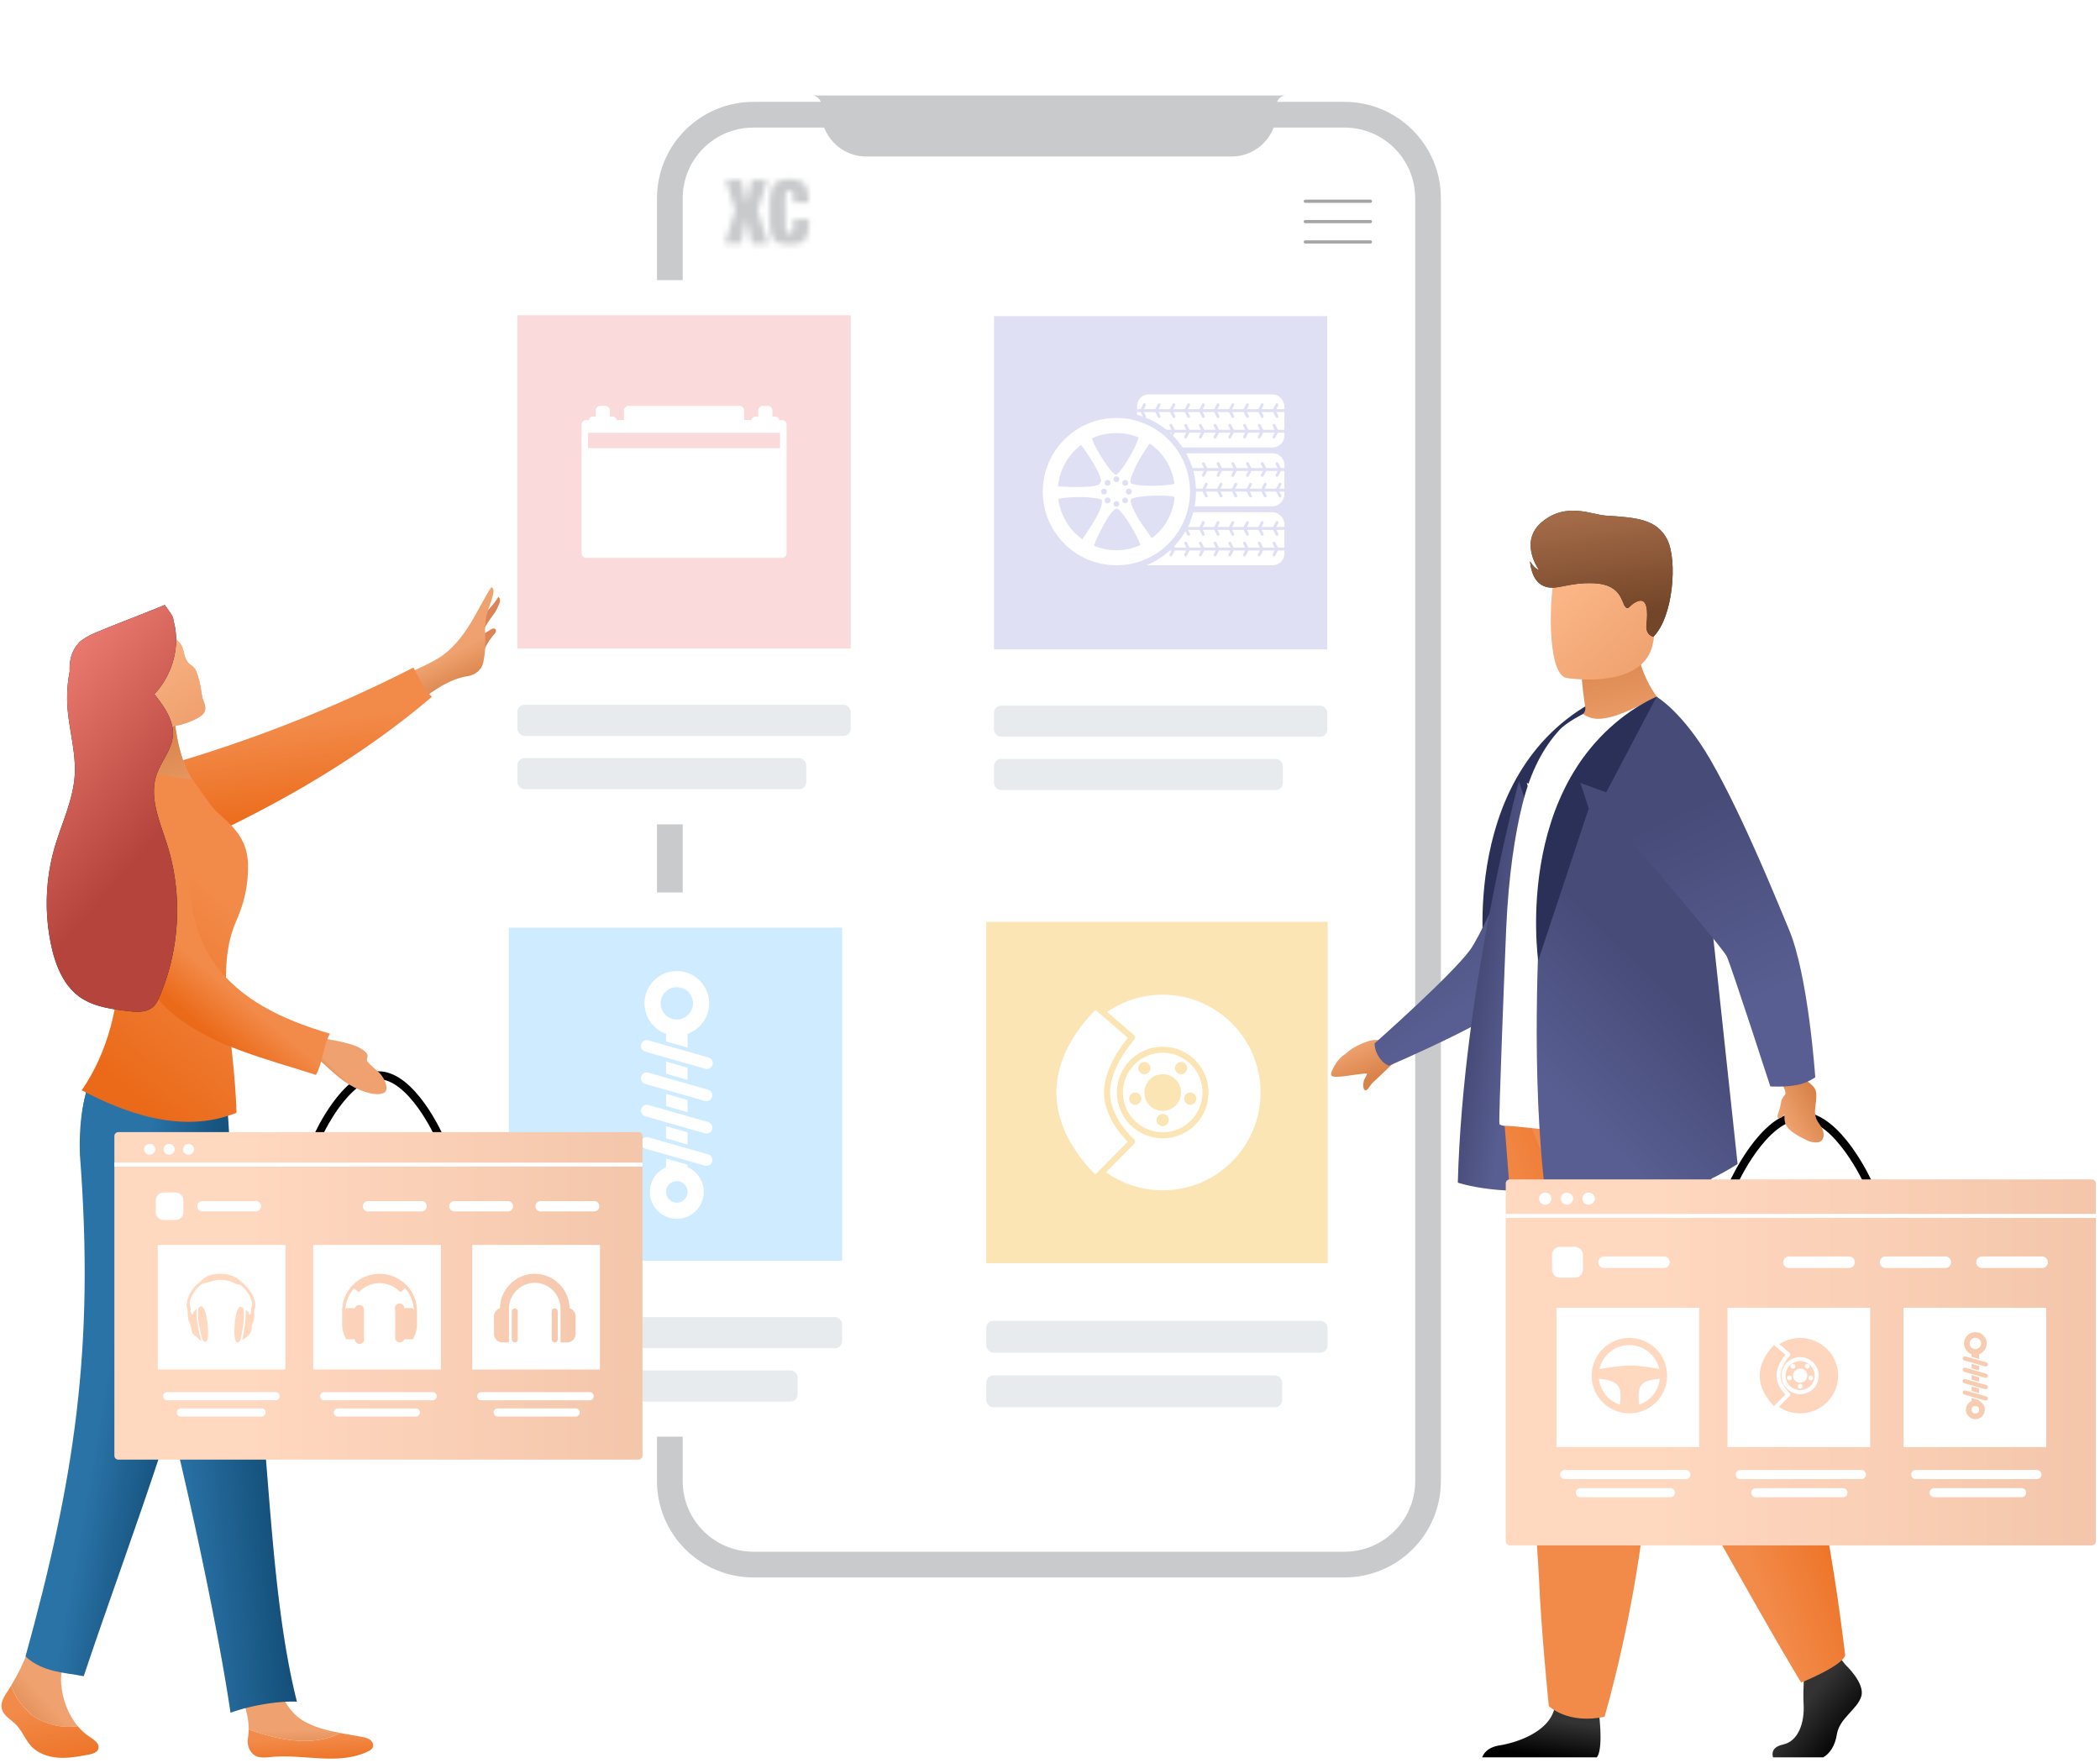 <svg width="374" height="314" viewBox="0 0 374 314" fill="none" xmlns="http://www.w3.org/2000/svg"><g opacity=".7"><g opacity=".5"><g filter="url(#a)"><path fill-rule="evenodd" clip-rule="evenodd" d="M121.585 29.588c0-6.952 5.636-12.588 12.588-12.588H239.45c6.952 0 12.588 5.636 12.588 12.588V258.07c0 6.952-5.636 12.588-12.588 12.588H134.173c-6.952 0-12.588-5.636-12.588-12.588V29.588z" fill="#fff"/><path d="M134.173 14.711c-8.216 0-14.877 6.66-14.877 14.877V258.07c0 8.216 6.661 14.876 14.877 14.876H239.45c8.216 0 14.877-6.66 14.877-14.876V29.588c0-8.216-6.661-14.877-14.877-14.877H134.173z" stroke="#64676D" stroke-width="4.577"/></g><mask id="b" style="mask-type:alpha" maskUnits="userSpaceOnUse" x="129" y="31" width="16" height="13"><path d="M140.597 31.948c.647 0 1.264.103 1.85.307.587.204 1.003.654 1.25 1.349.092.276.164.658.216 1.148.051.49.092.932.123 1.33h-2.712c0-.184-.004-.375-.01-.573a19.524 19.524 0 0 1-.009-.59c-.021-.662-.257-.993-.709-.993-.462 0-.699.331-.709.993a51.35 51.35 0 0 0-.023 2.69c.015.898.023 1.79.023 2.676 0 .275.026.555.077.84.051.286.262.428.632.428.36 0 .567-.142.624-.428a4.36 4.36 0 0 0 .085-.84v-1.24h2.75v.52c0 .388-.036.854-.108 1.4-.072.545-.18.97-.324 1.277-.278.581-.71.939-1.296 1.071a7.835 7.835 0 0 1-1.729.199 7.795 7.795 0 0 1-1.736-.199c-.581-.133-1.01-.49-1.288-1.07-.155-.307-.275-.748-.363-1.324a11.612 11.612 0 0 1-.131-1.736v-2.661c0-.55.038-1.091.116-1.621.077-.53.177-.964.3-1.3.247-.694.661-1.142 1.242-1.346a5.573 5.573 0 0 1 1.859-.307z" fill="#181818"/><path d="M132.964 36.207h-.03l-.892-4.113h-2.782l1.676 5.367-1.829 5.902h2.858l.938-4.419h.031l.968 4.42h2.859l-1.829-5.888 1.69-5.382h-2.782l-.876 4.113z" fill="#E78A2F"/></mask><g mask="url(#b)"><path fill="#64676D" d="M125.623 29.482h22.205v16.69h-22.205z"/></g><circle cx="178.84" cy="109.043" r="1.449" fill="#fff"/><circle cx="186.087" cy="109.042" r="1.449" fill="#fff"/><circle cx="193.334" cy="109.042" r="1.449" fill="#fff"/><path d="M232.471 35.843h11.596m-11.597 3.623h11.596M232.47 43.09h11.596" stroke="#000" stroke-width=".572" stroke-linecap="round" stroke-linejoin="round"/><path fill-rule="evenodd" clip-rule="evenodd" d="M143.327 17h86.969-1.225c-.948 0-1.716.769-1.716 1.717v1.144a8.01 8.01 0 0 1-8.01 8.01h-65.067a8.01 8.01 0 0 1-8.01-8.01v-1.144c0-.948-.768-1.717-1.716-1.717h-1.225z" fill="#64676D"/></g></g><g filter="url(#c)"><rect x="169.232" y="157.778" width="73.626" height="99.29" rx="6.842" fill="#fff"/><path fill-rule="evenodd" clip-rule="evenodd" d="M175.646 164.193h60.797v60.797h-60.797v-60.797z" fill="#FBE5B4"/><circle cx="207.073" cy="194.591" r="17.422" fill="#fff"/><path fill-rule="evenodd" clip-rule="evenodd" d="M195.095 179.165l6.533 5.626s-4.47 4.9-4.47 9.8 4.47 8.743 4.47 8.743l-6.533 6.595s-7.501-6.451-7.501-15.338 7.501-15.426 7.501-15.426z" fill="#fff" stroke="#FBE5B4" stroke-width="1.077" stroke-linecap="round" stroke-linejoin="round"/><circle cx="207.073" cy="194.591" r="7.622" stroke="#FBE5B4" stroke-width="1.077"/><circle cx="203.806" cy="190.235" r="1.089" fill="#FBE5B4"/><circle cx="210.339" cy="190.235" r="1.089" fill="#FBE5B4"/><circle cx="211.973" cy="195.68" r="1.089" fill="#FBE5B4"/><circle cx="202.173" cy="195.68" r="1.089" fill="#FBE5B4"/><circle cx="207.073" cy="199.491" r="1.089" fill="#FBE5B4"/><circle cx="207.073" cy="194.591" r="3.267" fill="#FBE5B4"/><rect x="175.646" y="235.252" width="60.797" height="5.674" rx="1.28" fill="#E7EBED"/><rect x="175.646" y="244.98" width="52.691" height="5.674" rx="1.28" fill="#E7EBED"/></g><g filter="url(#d)"><path fill="#E0E0F5" d="M98.685 180.367h31.238v2.499H98.685z"/><rect x="84.357" y="158.958" width="71.877" height="96.932" rx="6.679" fill="#fff"/><path fill-rule="evenodd" clip-rule="evenodd" d="M90.618 165.22h59.354v59.353H90.618V165.22z" fill="#CEEBFF"/><path fill="#fff" d="M118.617 179.667h3.838v34.544h-3.838z"/><path fill-rule="evenodd" clip-rule="evenodd" d="M113.819 186.3c0-.919.88-1.583 1.764-1.331l10.666 3.048a1.384 1.384 0 1 1-.76 2.661l-10.666-3.047a1.385 1.385 0 0 1-1.004-1.331zm0 5.757c0-.919.88-1.583 1.764-1.33l10.666 3.047a1.385 1.385 0 0 1-.76 2.661l-10.666-3.047a1.385 1.385 0 0 1-1.004-1.331zm0 5.758c0-.92.88-1.584 1.764-1.331l10.666 3.047a1.385 1.385 0 0 1-.76 2.662l-10.666-3.048a1.383 1.383 0 0 1-1.004-1.33zm0 5.757c0-.92.88-1.584 1.764-1.331l10.666 3.047a1.385 1.385 0 0 1-.76 2.662l-10.666-3.048a1.383 1.383 0 0 1-1.004-1.33z" fill="#fff" stroke="#CEEBFF" stroke-width=".678"/><circle cx="120.536" cy="178.708" r="5.757" fill="#fff"/><circle cx="120.536" cy="178.708" r="2.879" fill="#CEEBFF"/><circle cx="120.536" cy="212.292" r="4.798" fill="#fff"/><circle cx="120.536" cy="212.292" r="1.919" fill="#CEEBFF"/><rect x="90.618" y="234.592" width="59.353" height="5.54" rx="1.25" fill="#E7EBED"/><rect x="90.618" y="244.088" width="51.439" height="5.54" rx="1.25" fill="#E7EBED"/></g><g filter="url(#e)"><path fill="#E0E0F5" d="M100.219 71.304h31.238v2.499h-31.238z"/><rect x="85.891" y="49.896" width="71.877" height="96.932" rx="6.679" fill="#fff"/><path fill-rule="evenodd" clip-rule="evenodd" d="M92.153 56.158h59.353v59.353H92.153V56.158z" fill="#FADADA"/><path fill-rule="evenodd" clip-rule="evenodd" d="M106.922 72.301a.829.829 0 0 0-.829.828v1.06h-.43a.83.83 0 0 0-.805.63h-.455a.828.828 0 0 0-.828.828V98.54c0 .457.371.828.828.828h34.853c.457 0 .828-.37.828-.828V75.647a.828.828 0 0 0-.828-.828h-.455a.83.83 0 0 0-.805-.63h-.43v-1.06a.829.829 0 0 0-.829-.828h-.861a.828.828 0 0 0-.828.828v1.06h-.431a.83.83 0 0 0-.804.63h-1.283v-1.69a.828.828 0 0 0-.828-.828h-19.745a.828.828 0 0 0-.828.828v1.69h-1.283a.828.828 0 0 0-.804-.63h-.431v-1.06a.828.828 0 0 0-.828-.828h-.861z" fill="#fff"/><path fill="#FADADA" d="M104.736 77.087h34.187v2.735h-34.187z"/><rect x="92.153" y="125.53" width="59.353" height="5.54" rx="1.25" fill="#E7EBED"/><rect x="92.153" y="135.027" width="51.439" height="5.54" rx="1.25" fill="#E7EBED"/></g><g filter="url(#f)"><path fill="#E0E0F5" d="M185.094 71.457h31.238v2.499h-31.238z"/><rect x="170.766" y="50.049" width="71.877" height="96.932" rx="6.679" fill="#fff"/><path fill-rule="evenodd" clip-rule="evenodd" d="M177.028 56.31h59.353v59.354h-59.353V56.311z" fill="#E0E0F5"/><rect x="202.507" y="91.233" width="26.231" height="9.443" rx="2.071" fill="#fff"/><path d="M202.769 94.119h25.707" stroke="#E0E0F5" stroke-width=".518" stroke-linecap="square"/><path d="M203.294 94.12l.525-1.05m-.525 1.048l.525 1.05m2.098-1.05l.525 1.05m2.098-1.05l.525 1.05m2.098-1.05l.525 1.05m2.098-1.05l.526 1.05m2.097-1.05l.526 1.05m2.097-1.05l.525 1.05m2.099-1.05l.525 1.05m2.098-1.05l.525 1.05m2.098-1.05l.525 1.05m-24.133 1.574l.525 1.05m2.098-1.05l.525 1.05m2.098-1.05l.525 1.05m2.098-1.05l.525 1.05m2.098-1.05l.526 1.05m2.097-1.05l.526 1.05m2.097-1.05l.525 1.05m2.099-1.05l.525 1.05m2.098-1.05l.525 1.05m2.098-1.05l.525 1.05m-21.51-3.672l.525-1.05m2.098 1.05l.525-1.05m2.098 1.05l.525-1.05m2.098 1.05l.526-1.05m2.097 1.05l.526-1.05m2.097 1.05l.525-1.05m2.099 1.05l.525-1.05m2.098 1.05l.525-1.05m2.098 1.05l.525-1.05m-24.133 5.771l.525-1.05m2.098 1.05l.525-1.05m2.098 1.05l.525-1.05m2.098 1.05l.525-1.05m2.098 1.05l.526-1.05m2.097 1.05l.526-1.05m2.097 1.05l.525-1.05m2.099 1.05l.525-1.05m2.098 1.05l.525-1.05m2.098 1.05l.525-1.05" stroke="#E0E0F5" stroke-width=".518" stroke-linecap="round" stroke-linejoin="round"/><path d="M202.769 97.791h25.707" stroke="#E0E0F5" stroke-width=".518" stroke-linecap="square"/><rect width="26.231" height="9.443" rx="2.071" transform="matrix(-1 0 0 1 228.738 80.74)" fill="#fff"/><path d="M228.475 83.626h-25.706" stroke="#E0E0F5" stroke-width=".518" stroke-linecap="square"/><path d="M227.951 83.627l-.525-1.05m.525 1.049l-.525 1.05m-2.098-1.05l-.525 1.05m-2.098-1.05l-.525 1.05m-2.098-1.05l-.525 1.05m-2.099-1.05l-.525 1.05m-2.097-1.05l-.526 1.05m-2.098-1.05l-.525 1.05m-2.098-1.05l-.525 1.05m-2.098-1.05l-.525 1.05m-2.098-1.05l-.525 1.05m24.133 1.573l-.525 1.05m-2.098-1.05l-.525 1.05m-2.098-1.05l-.525 1.05m-2.098-1.05l-.525 1.05m-2.099-1.05l-.525 1.05m-2.097-1.05l-.526 1.05m-2.098-1.05l-.525 1.05m-2.098-1.05l-.525 1.05m-2.098-1.05l-.525 1.05m-2.098-1.05l-.525 1.05m21.51-3.672l-.525-1.05m-2.098 1.05l-.525-1.05m-2.098 1.05l-.525-1.05m-2.099 1.05l-.525-1.05m-2.097 1.05l-.526-1.05m-2.098 1.05l-.525-1.05m-2.098 1.05l-.525-1.05m-2.098 1.05l-.525-1.05m-2.098 1.05l-.525-1.05m24.133 5.772l-.525-1.05m-2.098 1.05l-.525-1.05m-2.098 1.05l-.525-1.05m-2.098 1.05l-.525-1.05m-2.099 1.05l-.525-1.05m-2.097 1.05l-.526-1.05m-2.098 1.05l-.525-1.05m-2.098 1.05l-.525-1.05m-2.098 1.05l-.525-1.05m-2.098 1.05l-.525-1.05" stroke="#E0E0F5" stroke-width=".518" stroke-linecap="round" stroke-linejoin="round"/><path d="M228.475 87.299h-25.706" stroke="#E0E0F5" stroke-width=".518" stroke-linecap="square"/><rect x="202.507" y="70.248" width="26.231" height="9.443" rx="2.071" fill="#fff"/><path d="M202.77 73.133h25.706" stroke="#E0E0F5" stroke-width=".518" stroke-linecap="square"/><path d="M203.294 73.135l.525-1.05m-.525 1.048l.525 1.05m2.098-1.05l.525 1.05m2.098-1.05l.525 1.05m2.099-1.05l.525 1.05m2.098-1.05l.525 1.05m2.098-1.05l.525 1.05m2.097-1.05l.525 1.05m2.099-1.05l.525 1.05m2.098-1.05l.525 1.05m2.098-1.05l.525 1.05m-24.133 1.573l.525 1.05m2.098-1.05l.525 1.05m2.098-1.05l.525 1.05m2.099-1.05l.525 1.05m2.098-1.05l.525 1.05m2.098-1.05l.525 1.05m2.097-1.05l.525 1.05m2.099-1.05l.525 1.05m2.098-1.05l.525 1.05m2.098-1.05l.525 1.05m-21.51-3.671l.525-1.05m2.098 1.05l.525-1.05m2.099 1.05l.525-1.05m2.098 1.05l.525-1.05m2.098 1.05l.525-1.05m2.097 1.05l.525-1.05m2.099 1.05l.525-1.05m2.098 1.05l.525-1.05m2.098 1.05l.525-1.05m-24.133 5.771l.525-1.05m2.098 1.05l.525-1.05m2.098 1.05l.525-1.05m2.099 1.05l.525-1.05m2.098 1.05l.525-1.05m2.098 1.05l.525-1.05m2.097 1.05l.525-1.05m2.099 1.05l.525-1.05m2.098 1.05l.525-1.05m2.098 1.05l.525-1.05" stroke="#E0E0F5" stroke-width=".518" stroke-linecap="round" stroke-linejoin="round"/><path d="M202.77 76.806h25.706" stroke="#E0E0F5" stroke-width=".518" stroke-linecap="square"/><circle cx="198.834" cy="87.561" r="14.165" fill="#E0E0F5"/><path fill-rule="evenodd" clip-rule="evenodd" d="M206.155 94.99c-.211.2-.42.398-.64.576a1.678 1.678 0 0 1-.462.248c-.316-.552-.73-1.13-1.151-1.716-.422-.59-.851-1.188-1.196-1.781-.337-.587-1.555-2.775-1.296-3.34.508-.744 6.833-.913 7.734-.44.011.113.022.237.022.35a10.368 10.368 0 0 1-2.964 6.059l-.047.044zm-7.326 3.013a10.39 10.39 0 0 1-3.99-.79c.191-.88 2.986-6.825 4.103-6.611.868.17 3.923 5.246 4.137 6.488a10.303 10.303 0 0 1-4.25.913zm-7.372-3.058a10.436 10.436 0 0 1-2.978-6.025c.734-.35 2.911-.37 3.932-.38l.252-.003c.89 0 2.998.158 3.584.497.164 1.531-1.531 4.071-2.58 5.644l-.305.46-.12.19c-.147.232-.283.448-.399.644v.011h-.012l-.007.016a.21.21 0 0 1-.037.063c-.012-.01-.023-.01-.034-.01a10.2 10.2 0 0 1-1.296-1.107zm0-14.757a9.476 9.476 0 0 1 1.071-.948c.608.757 3.99 5.597 3.505 6.646a.975.975 0 0 0-.065.103c-.045.074-.099.164-.126.19-.766.801-5.885.553-7.407.451a10.372 10.372 0 0 1 3.022-6.442zm7.372-3.057c1.387 0 2.729.27 3.935.767-.35 1.659-3.089 6.34-4.024 6.668-.678.022-3.856-4.806-4.263-6.487a10.35 10.35 0 0 1 4.352-.948zm5.953 1.861c.508.361.981.756 1.42 1.196a10.418 10.418 0 0 1 2.965 5.991c-1.319.294-2.751.339-4.227.35-.745 0-2.819-.124-3.382-.373-.524-.219-.113-1.181.265-2.067.069-.162.136-.32.197-.471.609-1.478 1.973-3.565 2.762-4.626zm3.315-.699c-2.379-2.369-5.648-3.847-9.267-3.847a13.08 13.08 0 0 0-9.268 3.847 13.046 13.046 0 0 0-3.844 9.274c0 3.621 1.465 6.894 3.844 9.274a13.063 13.063 0 0 0 9.268 3.836 13.08 13.08 0 0 0 9.267-3.837 13.104 13.104 0 0 0 3.832-9.273c0-3.621-1.465-6.905-3.832-9.274zm-11.477 8.754a.512.512 0 0 0-.52.52.519.519 0 1 0 .52-.52zm1.015-1.41a.531.531 0 0 0-.745 0 .518.518 0 0 0 0 .734.531.531 0 0 0 .745 0 .518.518 0 0 0 0-.734zm1.713-.281a.517.517 0 0 0-.518-.52.52.52 0 0 0-.53.52c0 .282.236.52.53.52a.525.525 0 0 0 .518-.52zm1.409 1.015a.517.517 0 0 0 0-.734.517.517 0 0 0-.733 0 .498.498 0 0 0 0 .734.517.517 0 0 0 .733 0zm.282 1.715c.283 0 .52-.237.52-.52a.518.518 0 0 0-.52-.519.52.52 0 0 0-.53.52c0 .282.237.519.53.519zm-1.015 1.41a.517.517 0 0 0 .733 0 .518.518 0 1 0-.733-.734.499.499 0 0 0 0 .735zm-1.724.283a.525.525 0 0 0 1.048 0 .518.518 0 0 0-.518-.52.52.52 0 0 0-.53.52zm-1.41-1.016a.519.519 0 0 0 0 .734.532.532 0 0 0 .745 0 .519.519 0 0 0 0-.734.533.533 0 0 0-.745 0z" fill="#fff"/><rect x="177.029" y="125.683" width="59.353" height="5.54" rx="1.25" fill="#E7EBED"/><rect x="177.028" y="135.179" width="51.439" height="5.54" rx="1.25" fill="#E7EBED"/></g><path d="M85.78 113.121l1.609-.979c.245-.145.572-.299.8-.117.145.117.172.353.109.534-.064.182-.2.327-.328.472a10.313 10.313 0 0 0-2.3 4.55c-.417-1.26-.054-3.136.11-4.46z" fill="#DC8456"/><path d="M84.11 116.135a.585.585 0 0 1-.163-.254c-.491-1.151-.31-2.502.227-3.635.527-1.134 1.373-2.095 2.227-3.01.845-.925 1.727-1.841 2.345-2.929.627.463.118 1.369-.163 1.986-.282.625-.7 1.169-1.1 1.722-1.146 1.596-2.127 3.355-2.482 5.286-.045.245-.082.498-.236.698-.155.199-.455.29-.654.136z" fill="#DC8456"/><path d="M87.497 104.583c1.19.436-.673 3.554-.964 5.649-.428 3.028.263 4.089-.446 7.697-.273 1.36-1.446 2.303-2.819 2.511-3.11.472-5.974 2.439-8.492 4.434-3.1 2.466-6.32 5.204-10.257 5.684.173-3.255.837-6.582 3.61-8.314 2.773-1.731 6.901-3.218 9.72-4.877 5.101-3.001 7.265-9.23 9.648-12.784z" fill="url(#g)"/><path d="M73.64 118.894c.782 1.469 2.028 4.117 3.292 5.204-14.149 12.049-30.652 21.088-47.737 28.441-1.519.653-3.137 1.306-4.774 1.052-1.928-.299-3.483-1.886-4.146-3.708-.673-1.823-.573-3.844-.164-5.748.354-1.641.964-3.282 2.11-4.506 1.581-1.696 3.946-2.376 6.182-3.001a247.89 247.89 0 0 0 45.237-17.734z" fill="url(#h)"/><path d="M35.581 140.7c-2.873-3.136-4.037-8.214-4.492-12.438l-7.183-.789c.818 5.92.936 11.931.345 17.878 3.992-1.885 7.32-2.756 11.33-4.651z" fill="#EAA180"/><path d="M35.581 140.7c-2.873-3.136-4.037-8.214-4.492-12.438l-7.183-.789c.818 5.92.936 11.931.345 17.878 3.992-1.885 7.32-2.756 11.33-4.651z" fill="url(#i)"/><path d="M60.59 308.66c-2.382-.453-4.782-1.061-6.682-2.23-2.956-1.822-4.365-5.431-5.083-8.813-2.3.2-4.91.69-7.21.889 1.19 3.055 2.709 6.373 2.681 9.556 5.402 1.895 11.548 3.109 16.295.598z" fill="url(#j)"/><path d="M65.866 309.838c-.418-.29-.945-.39-1.446-.489-1.218-.227-2.518-.436-3.837-.689-4.746 2.511-10.893 1.287-16.294-.608a9.57 9.57 0 0 1-.136 1.523c-.191 1.052.19 2.257 1.018 2.937.846.689 2.064.526 3.155.426 5.756-.544 11.939 1.514 17.158-.961.382-.181.782-.417.928-.816.163-.48-.128-1.033-.546-1.323z" fill="url(#k)"/><path d="M39.673 191.443H16.44a23.559 23.559 0 0 0-1.582 5.267c-1.054 5.911-.363 12.04 1.328 17.806 1.8 6.12 6.615 12.302 12.552 31.014 1.4 4.406 2.159 9.477 3.541 15.434 2.9 12.447 6.76 30.545 8.776 44.096 3.273-1.205 8.316-2.13 11.825-1.976-4.564-17.969-4.888-42.222-7.097-59.52-1.41-11.033-4.365-22.684-4.728-34.47-.182-5.865-.291-11.894-1.382-17.651z" fill="url(#l)"/><path d="M13.862 307.458c-1.737-2.058-2.728-4.778-2.965-7.498-.327-3.708 1.8-7.144 2.992-10.671-2.173-.516-5.092-1.577-7.265-2.094-.382 4.488-2.31 9.175-4.647 13.028.91 2.466 1.874 3.445 3.674 5.25 2.764 1.849 5.537 2.366 8.21 1.985z" fill="url(#m)"/><path d="M16.059 309.421a10.123 10.123 0 0 1-2.2-1.967c-2.665.371-5.438-.136-8.211-1.986-1.8-1.804-2.765-2.783-3.674-5.249-.182.308-.364.616-.555.916-.627.951-1.345 2.021-1.109 3.145.264 1.279 1.619 1.968 2.537 2.893 1.11 1.115 1.646 2.692 2.719 3.844 1.227 1.314 3.064 1.931 4.855 2.049 1.8.117 3.592-.218 5.356-.544.718-.136 1.573-.39 1.755-1.097.218-.862-.727-1.524-1.473-2.004z" fill="url(#n)"/><path d="M18.222 188.449c-3.992 5.307-4.128 13.367-3.992 17.247 2.661 34.494-.995 57.886-9.688 89.337 3.092 2.856 6.974 2.847 10.366 3.518 8.793-26.301 20.14-54.434 24.641-81.796 1.5-9.102.637-15.467-.245-26.246l-21.082-2.06z" fill="url(#o)"/><path d="M42.126 198.195c-9.811 3.962-20.25-.145-27.579-4.008 4.72-6.808 6.61-15.077 6.783-23.2.173-8.123-1.263-16.201-2.736-24.207-.419-2.303-.764-4.914.763-6.745 1.482-1.777 4.147-2.121 6.538-2.33 2.464-.208 5.83 1.223 8.294 1.005 0 0 2.026 2.832 3.326 4.645 1.9 2.652 6.49 4.447 6.653 10.612.09 3.418-.633 6.795-2.042 9.95-3.992 8.93-.464 19.763 0 34.278z" fill="url(#p)"/><path d="M78.152 202.259s-4.816-10.746-10.758-10.746c-5.94 0-10.757 10.746-10.757 10.746" stroke="#000" stroke-width="1.415"/><path d="M20.37 202.352c0-.391.316-.707.707-.707h92.636c.391 0 .707.316.707.707v56.916a.707.707 0 0 1-.707.708H21.077a.708.708 0 0 1-.708-.708v-56.916z" fill="url(#q)"/><path fill-rule="evenodd" clip-rule="evenodd" d="M85.704 247.959a.724.724 0 0 0 0 1.448h19.319a.724.724 0 1 0 0-1.448h-19.32zm2.967 2.895a.724.724 0 1 0 0 1.447h13.881a.724.724 0 0 0 0-1.447h-13.88zm-30.936-2.895a.724.724 0 0 0 0 1.448h19.32a.724.724 0 0 0 0-1.448h-19.32zm2.472 2.895a.724.724 0 1 0 0 1.447h13.88a.724.724 0 0 0 0-1.447h-13.88zm-30.441-2.895a.724.724 0 0 0 0 1.448h19.32a.724.724 0 0 0 0-1.448h-19.32zm2.47 2.895a.724.724 0 1 0 0 1.447h14.376a.724.724 0 0 0 0-1.447H32.237z" fill="#fff"/><ellipse cx="26.66" cy="204.706" rx=".988" ry=".962" fill="#fff"/><ellipse cx="30.118" cy="204.706" rx=".988" ry=".962" fill="#fff"/><ellipse cx="33.577" cy="204.706" rx=".988" ry=".962" fill="#fff"/><path fill-rule="evenodd" clip-rule="evenodd" d="M29.16 212.389c-.78 0-1.414.634-1.414 1.415v2.083c0 .781.633 1.415 1.415 1.415h2.088c.781 0 1.415-.634 1.415-1.415v-2.083c0-.781-.634-1.415-1.415-1.415H29.16zm5.962 2.456a.92.92 0 0 1 .92-.921h9.531a.92.92 0 1 1 0 1.842h-9.53a.92.92 0 0 1-.921-.921zm30.427-.921a.92.92 0 1 0 0 1.842h9.53a.92.92 0 1 0 0-1.842h-9.53zm14.447.921a.92.92 0 0 1 .921-.921h9.53a.92.92 0 1 1 0 1.842h-9.53a.92.92 0 0 1-.921-.921zm15.368 0a.92.92 0 0 1 .921-.921h9.53a.92.92 0 1 1 0 1.842h-9.53a.92.92 0 0 1-.92-.921z" fill="#fff"/><path stroke="#fff" stroke-width=".707" d="M20.369 207.431h94.051"/><path fill-rule="evenodd" clip-rule="evenodd" d="M50.839 221.737H28.095v22.192h22.744v-22.192zm-17.4 12.366c.003.476.098 1.171.509 1.901 0 0 .127 1.174.419 1.578.166.229.427.4.623.504.073.116.924.827.924.827s-.517-1.539-.737-3.066c-.22-1.526-.143-2.753-.143-2.753l-.53.561s-.072.091-.112.451l-.096.084s-.077-.113-.21-.234a.545.545 0 0 1-.158-.523c.053-.187.033-.48-.045-.652-.079-.173-.137-.6-.06-.941.165-.724.651-1.965 2.091-3.137 0 0 .39-.133 2.116-.587 2.233-.588 3.892.537 3.892.537s.644.226.774.135c0 0 1.64 1.07 2.159 3.083.087.339.04.765-.057.942-.096.177-.128.46-.07.633a.597.597 0 0 1-.08.51.75.75 0 0 0-.134.234l-.165-.095s-.068-.333-.126-.411c-.059-.078-.495-.372-.495-.372s.236 1.583-.592 5.327c0 0 .997-.495 1.371-1.096.376-.6.337-1.474.337-1.474s.504-1.005.466-1.736a11.12 11.12 0 0 0-.035-.478c-.025-.264 0-.609.087-.775.085-.165.153-.585.091-.93-.156-.873-.693-2.498-2.53-3.878 0 0-1.107-1.416-3.773-1.39-2.666.026-3.39 1.37-3.39 1.37s-2.04 1.176-2.49 3.879c-.058.346-.007.789.076.985.082.197.09.636.092.987zm3.459 1.169c.271 1.892.259 3.732-.31 3.732 0 0-.427.043-.587-.594 0 0-.954-3.425-.708-5.356 0 0 .22-.366.557-.366.336 0 .776.692 1.048 2.584zm6.474-2.167c.316 1.921-.512 5.38-.512 5.38-.136.641-.563.615-.563.615-.57.021-.65-1.817-.448-3.718s.617-2.609.953-2.621c.337-.013.57.344.57.344zm35.15-11.368H55.778v22.192h22.744v-22.192zm-17.594 11.809c0-3.674 2.993-6.664 6.672-6.664s6.672 2.99 6.672 6.664v2.222c0 .916-.23 1.826-.663 2.631a.279.279 0 0 1-.245.146h-1.367a.833.833 0 0 1-1.617-.278v-4.998a.832.832 0 1 1 1.617-.278h1.367a.28.28 0 0 1 .245.146c.021.04.04.081.057.123l.04.087a6.073 6.073 0 0 0-1.596-3.913l-.579.578a.278.278 0 0 1-.393 0 4.975 4.975 0 0 0-3.538-1.464c-1.337 0-2.593.52-3.539 1.464a.279.279 0 0 1-.393 0l-.578-.578a6.073 6.073 0 0 0-1.596 3.913l.04-.087a1.53 1.53 0 0 1 .057-.123.279.279 0 0 1 .245-.146h1.367a.832.832 0 0 1 1.617.278v4.998a.833.833 0 1 1-1.617.278h-1.367a.279.279 0 0 1-.245-.146 5.564 5.564 0 0 1-.663-2.631v-2.222zm45.921-11.809H84.105v22.192h22.744v-22.192zM90.639 239.1h-1.181c-.823 0-1.49-.69-1.49-1.54v-3.079c0-.7.453-1.291 1.073-1.477.056-3.385 2.813-6.122 6.195-6.122s6.138 2.737 6.195 6.121a1.534 1.534 0 0 1 1.076 1.478v3.079c0 .851-.667 1.54-1.49 1.54h-1.181v-5.876a.76.76 0 0 1-.012-.114c0-2.548-2.058-4.62-4.588-4.62-2.53 0-4.589 2.072-4.589 4.62a.45.45 0 0 1-.005.062l-.003.023v5.905zm.503-.542v-4.974a.536.536 0 0 1 1.073 0v4.974a.536.536 0 0 1-1.073 0zm7.118-4.974v4.974a.536.536 0 0 0 1.073 0v-4.974a.536.536 0 0 0-1.073 0z" fill="#fff"/><path fill-rule="evenodd" clip-rule="evenodd" d="M52.864 184.316s8.738.918 11.18 2.311c2.444 1.394.855 1.747 1.444 2.496.726.924 1.887 1.606 2.498 2.459.894 1.246 1.053 2.544.594 2.923-1.027.848-3.798.219-6.415-1.345-2.3-1.374-4.656-3.936-5.139-4.178-1.03-.518-4.662-2.164-4.662-2.164l.5-2.502z" fill="url(#r)"/><path d="M27.93 140.479c-1.463-.005-2.824.849-3.734 1.994-.908 1.136-1.43 2.528-1.869 3.923-1.822 5.844-2.29 12.151-.994 18.127 1.294 5.985 4.395 11.613 9.002 15.666 6.886 6.051 17.209 8.434 25.935 11.264 1.164-1.96 1.331-5.387 2.493-7.339-7.313-2.155-14.667-5.294-19.527-11.16-4.86-5.866-5.87-13.22-5.453-20.812.125-2.335.252-5.015-.266-7.297-.535-2.286-3.246-4.355-5.588-4.366z" fill="url(#s)"/><path d="M17.245 121.096c-.2-1.487-.245-3.046.319-4.442.536-1.315 1.582-2.385 2.81-3.11 1.227-.725 2.618-1.115 4.027-1.342 1.783-.29 3.892-.661 5.338.436 1.873 1.423 2.719 1.786 3.046 3.807.055.327.31.961.482 1.242.209.345.39.562.736.771.8.49 1.1 1.287 1.473 2.783.219.907.182.662.446 2.348.118.798.2.98.41 1.496.208.517.326 1.116.117 1.632-.218.526-.718.871-1.209 1.152-3.355 1.876-7.502 2.058-11.184.961-2.228-.662-4.41-1.859-5.601-3.844-.728-1.17-1.037-2.539-1.21-3.89z" fill="#EAA180"/><path d="M17.245 121.096c-.2-1.487-.245-3.046.319-4.442.536-1.315 1.582-2.385 2.81-3.11 1.227-.725 2.618-1.115 4.027-1.342 1.783-.29 3.892-.661 5.338.436 1.873 1.423 2.719 1.786 3.046 3.807.055.327.31.961.482 1.242.209.345.39.562.736.771.8.49 1.1 1.287 1.473 2.783.219.907.182.662.446 2.348.118.798.2.98.41 1.496.208.517.326 1.116.117 1.632-.218.526-.718.871-1.209 1.152-3.355 1.876-7.502 2.058-11.184.961-2.228-.662-4.41-1.859-5.601-3.844-.728-1.17-1.037-2.539-1.21-3.89z" fill="url(#t)"/><path d="M29.771 150.454c-1.282-4.053-3.237-8.332-1.918-12.376.79-2.411 2.7-4.46 2.927-6.99.219-2.439-1.2-4.714-2.682-6.663l-.609-.798c.29-.309.582-.626.837-.961 2.518-3.237 3.664-7.643 2.7-11.623-.327-1.36.064-.852-1.691-3.291-4.392 1.822-7.338 2.874-11.73 4.696-.991.417-2.01.843-2.864 1.478 0 0-.646.39-.764.671-1.227 1.305-1.664 3.182-1.564 4.977a24.452 24.452 0 0 0-.418 6.093c.245 4.17 1.573 8.277 1.31 12.447-.283 4.425-2.329 8.523-3.565 12.784a35.862 35.862 0 0 0-.573 17.688c.755 3.427 2.173 6.936 5.028 8.975 2.428 1.732 5.538 2.149 8.502 2.512 1.6.199 3.428.317 4.61-.78.527-.489.837-1.151 1.119-1.813 3.628-8.468 4.119-18.232 1.345-27.026z" fill="#1D2630"/><path d="M29.771 150.454c-1.282-4.053-3.237-8.332-1.918-12.376.79-2.411 2.7-4.46 2.927-6.99.219-2.439-1.2-4.714-2.682-6.663l-.609-.798c.29-.309.582-.626.837-.961 2.518-3.237 3.664-7.643 2.7-11.623-.327-1.36.064-.852-1.691-3.291-4.392 1.822-7.338 2.874-11.73 4.696-.991.417-2.01.843-2.864 1.478 0 0-.646.39-.764.671-1.227 1.305-1.664 3.182-1.564 4.977a24.452 24.452 0 0 0-.418 6.093c.245 4.17 1.573 8.277 1.31 12.447-.283 4.425-2.329 8.523-3.565 12.784a35.862 35.862 0 0 0-.573 17.688c.755 3.427 2.173 6.936 5.028 8.975 2.428 1.732 5.538 2.149 8.502 2.512 1.6.199 3.428.317 4.61-.78.527-.489.837-1.151 1.119-1.813 3.628-8.468 4.119-18.232 1.345-27.026z" fill="url(#u)"/><path d="M247.337 190.131l.013-.012.003-.006c.558-.651 2.052-1.422 2.052-1.422.418-.231.45-.443.45-.443l-.607-1.767-.509-1.479s-1.159.891-2.893.334c-1.25-.401-3.171.343-4.987 1.398-.408.237-1.277 1.058-1.651 1.263-1.221.919-2.289 2.991-2.134 3.46.262.789 3.344-.042 6.383-.269-.079.524-.431.848-.545 1.278-.216.821-.15 1.582.232 1.727.236.089.47-.233.768-.643.209-.288.449-.619.744-.882.517-.462 2.088-1.968 2.559-2.42a1.14 1.14 0 0 0 .122-.117z" fill="url(#v)"/><path d="M285.488 124.094l-8.976 17.026-4.605-1.674 1.495 4.542-9.001 27.102c0 .002-4.979-34.433 21.087-46.996z" fill="#2B3058"/><path d="M278.538 132.371s-13.325 32.211-16.729 36.83-16.989 16.629-16.989 16.629-.093 1.118.759 2.437c.888 1.37 1.815 1.54 1.815 1.54s21.478-9.156 25.58-14.026c4.102-4.869 11.291-21.304 11.291-21.304l-5.727-22.106z" fill="url(#w)"/><path d="M270.512 139.147s-9.928 36.583-10.884 71.492c0 0 8.235 2.868 21.169.598 13.001-2.285-10.285-72.09-10.285-72.09z" fill="url(#x)"/><path d="M315.771 312.999h8.924c1.124-.61 2.124-2.006 2.441-4.087.435-2.874 3.658-4.442 4.356-6.792.697-2.349-2.875-5.658-2.875-5.658l-.597-.77-.621-.798-5.922 1.394s-.147 1.411-.235 3.207c-.065 1.296-.098 2.793-.027 4.108.174 3.133-.876 6.51-3.663 7.12-2.063.447-1.971 1.67-1.781 2.276z" fill="url(#y)"/><path d="M263.972 313h20.411c.982-1.198.621-5.616.471-7.059-.03-.29-.051-.46-.051-.46s-6.97-5.573-7.928-1.306a4.649 4.649 0 0 1-.104.394c-1.207 3.991-6.617 5.806-9.739 6.31-2.031.329-2.782 1.384-3.06 2.121z" fill="url(#z)"/><path d="M267.862 199.116s1.058 13.198 2.302 29.064c1.691 21.551 3.723 48.025 3.925 53.041.348 8.709 1.742 22.639 1.742 22.639s3.309 3.31 9.93 1.915c0 0 5.9-19.885 7.587-40.927.027-.345.053-.692.078-1.039 1.568-21.419 4.007-66.522 4.007-66.522l-29.571 1.829z" fill="url(#A)"/><path d="M272.695 200.683s19.077 47.8 31.619 70.264c12.543 22.465 16.462 28.734 16.462 28.734s7.187-2.872 7.841-4.832c0 0-4.798-43.369-13.198-53.939-4.746-5.974-10.321-23.902-10.583-30.171-.261-6.269-1.699-18.677-1.699-18.677l-30.442 8.621z" fill="url(#B)"/><path d="M277.443 130.998c7.455 2.352 20.354-3.995 20.354-3.995s-6.872-5.156-6.513-15.876l-5.763 4.642-3.915 3.154s.016 1.86.443 5.118c.077.594.169 1.235.277 1.921a1.378 1.378 0 0 1-.627 1.39c-2.716 1.68-4.256 3.646-4.256 3.646z" fill="url(#C)"/><path d="M267.04 200.216c.225.185.486.298.784.298 2.8-.039 10.963 1.516 17.87.806 5.823-.559 10.978-2.282 16.512-4.763.735-.328 2.426-1.231 2.39-2.053-.025-.901-.115-2.203-.227-3.846-.392-5.71-1.074-15.532-.408-26.864.12-2.109.181-4.203.189-6.263.058-15.358-2.989-28.866-9.11-33.437 0 0-4.269 2.395-7.224 3.338-2.894.925-4.387.739-5.888-.257 0 0-2.924 1.451-4.172 2.813-2.892 3.152-5.151 7.337-6.643 13.343-1.271 5.112-2.459 12.565-2.87 22.117-.19 4.33-1.389 34.617-1.203 34.768z" fill="#fff"/><path d="M303.242 149.469l-8.206-25.375s-19.7 7.427-20.613 35.233c-.359 6.337-1.879 32.304.872 53.823 0 0 15.348 5.978 34.165-5.818l-6.218-57.863z" fill="url(#D)"/><path d="M332.738 210.755s-5.382-12.007-12.021-12.007c-6.639 0-12.021 12.007-12.021 12.007" stroke="#000" stroke-width="1.439"/><path d="M268.168 210.789a.72.72 0 0 1 .72-.72h103.659a.72.72 0 0 1 .719.72v63.744a.72.72 0 0 1-.719.719H268.888a.72.72 0 0 1-.72-.719v-63.744z" fill="url(#E)"/><path fill-rule="evenodd" clip-rule="evenodd" d="M341.177 261.824a.809.809 0 0 0 0 1.618h21.589a.809.809 0 0 0 0-1.618h-21.589zm3.317 3.234a.809.809 0 1 0 0 1.617h15.51a.809.809 0 1 0 0-1.617h-15.51zm-34.571-3.234a.809.809 0 0 0 0 1.618h21.589a.809.809 0 0 0 0-1.618h-21.589zm2.763 3.234a.809.809 0 0 0 0 1.617h15.511a.809.809 0 1 0 0-1.617h-15.511zm-34.017-3.234a.809.809 0 1 0 0 1.618h21.588a.809.809 0 1 0 0-1.618h-21.588zm2.761 3.234a.809.809 0 0 0 0 1.617h16.064a.808.808 0 0 0 0-1.617H281.43z" fill="#fff"/><ellipse cx="275.197" cy="213.491" rx="1.104" ry="1.075" fill="#fff"/><ellipse cx="279.062" cy="213.491" rx="1.104" ry="1.075" fill="#fff"/><ellipse cx="282.926" cy="213.491" rx="1.104" ry="1.075" fill="#fff"/><path fill-rule="evenodd" clip-rule="evenodd" d="M277.85 222.076c-.795 0-1.439.644-1.439 1.439v2.611c0 .795.644 1.439 1.439 1.439h2.618a1.44 1.44 0 0 0 1.439-1.439v-2.611a1.44 1.44 0 0 0-1.439-1.439h-2.618zm6.803 2.744a1.03 1.03 0 0 1 1.03-1.029h10.649a1.029 1.029 0 1 1 0 2.059h-10.649a1.03 1.03 0 0 1-1.03-1.03zm34.002-1.029a1.03 1.03 0 1 0 0 2.059h10.649a1.029 1.029 0 1 0 0-2.059h-10.649zm16.143 1.029a1.03 1.03 0 0 1 1.029-1.029h10.65a1.03 1.03 0 0 1 0 2.059h-10.65a1.03 1.03 0 0 1-1.029-1.03zm17.173 0c0-.568.46-1.029 1.029-1.029h10.649a1.03 1.03 0 1 1 0 2.059H353a1.029 1.029 0 0 1-1.029-1.03z" fill="#fff"/><path stroke="#fff" stroke-width=".719" d="M268.168 216.57h105.098"/><path d="M339.009 232.938h25.415v24.799h-25.415v-24.799zm-31.354 0h25.416v24.799h-25.416v-24.799z" fill="#fff"/><ellipse cx="320.597" cy="245.018" rx="6.767" ry="6.711" fill="#FED6BE"/><path fill-rule="evenodd" clip-rule="evenodd" d="M315.944 239.076l2.537 2.167s-1.736 1.887-1.736 3.775c0 1.887 1.736 3.368 1.736 3.368l-2.537 2.54s-2.914-2.485-2.914-5.908c0-3.423 2.914-5.942 2.914-5.942z" fill="#FED6BE" stroke="#fff" stroke-width=".719" stroke-linecap="round" stroke-linejoin="round"/><ellipse cx="320.596" cy="245.017" rx="2.961" ry="2.936" stroke="#fff" stroke-width=".719"/><ellipse cx="319.327" cy="243.341" rx=".423" ry=".42" fill="#fff"/><ellipse cx="321.865" cy="243.341" rx=".423" ry=".42" fill="#fff"/><ellipse cx="322.5" cy="245.437" rx=".423" ry=".42" fill="#fff"/><ellipse cx="318.694" cy="245.437" rx=".423" ry=".42" fill="#fff"/><ellipse cx="320.596" cy="246.906" rx=".423" ry=".42" fill="#fff"/><ellipse cx="320.597" cy="245.018" rx="1.269" ry="1.258" fill="#fff"/><path fill="#F8CCB1" d="M351.129 239.624h1.35v12.134h-1.35z"/><path fill-rule="evenodd" clip-rule="evenodd" d="M349.441 241.954c0-.323.309-.556.62-.468l3.752 1.071a.487.487 0 0 1-.267.935l-3.752-1.071a.485.485 0 0 1-.353-.467zm0 2.022c0-.323.309-.556.62-.468l3.752 1.071a.487.487 0 0 1-.267.935l-3.752-1.071a.485.485 0 0 1-.353-.467zm0 2.023c0-.323.309-.556.62-.468l3.752 1.071a.487.487 0 0 1-.267.935l-3.752-1.071a.485.485 0 0 1-.353-.467zm0 2.022c0-.323.309-.556.62-.468l3.752 1.071a.487.487 0 0 1-.267.935l-3.752-1.071a.485.485 0 0 1-.353-.467z" fill="#F8CCB1" stroke="#fff" stroke-width=".216"/><ellipse cx="351.804" cy="239.287" rx="2.025" ry="2.022" fill="#F8CCB1"/><ellipse cx="351.804" cy="239.286" rx="1.012" ry="1.011" fill="#fff"/><ellipse cx="351.804" cy="251.085" rx="1.687" ry="1.685" fill="#F8CCB1"/><ellipse cx="351.803" cy="251.084" rx=".675" ry=".674" fill="#fff"/><path fill-rule="evenodd" clip-rule="evenodd" d="M302.614 232.938h-25.416v24.799h25.416v-24.799zm-12.427 18.79a6.714 6.714 0 0 0 6.718-6.711 6.715 6.715 0 0 0-6.718-6.711 6.715 6.715 0 0 0-6.719 6.711 6.714 6.714 0 0 0 6.719 6.711zm-2.089-4.987c.706.834.553 2.53.402 3.451a5.448 5.448 0 0 1-3.732-4.615c.791.049 2.567.261 3.33 1.164zm2.089-7.166a5.448 5.448 0 0 0-5.321 4.271c1.147-.191 4.021-.642 5.502-.642 1.461 0 4.06.439 5.138.634a5.448 5.448 0 0 0-5.319-4.263zm1.712 10.609a5.447 5.447 0 0 0 3.707-4.608c-.811.048-2.656.256-3.315 1.165-.602.831-.503 2.52-.392 3.443z" fill="#fff"/><path d="M278.946 120.752s14.163 2.352 15.493-6.486c1.329-8.84 4.052-14.489-4.934-16.365-8.986-1.875-11.254 1.232-12.418 4.075-1.161 2.842-1.79 17.937 1.859 18.776z" fill="url(#F)"/><path d="M317.941 194.446c-.057-.765-1.497-2.682-1.497-2.682l3.609-1.874 1.429 2.362.004.003c2.155 1.714 2.196 1.746 1.802 5.031-.19 1.59.306 2.303.774 2.976.371.533.724 1.042.704 1.942-.044 2.035-2.667 1.035-2.667 1.035-4.062-1.906-4.401-2.866-4.277-4.799-.385.547-.816.865-1.183.626-.166-.108-.077-.381.087-.882a11.69 11.69 0 0 0 .515-2.09c.042-.289.384-.772.728-1.196a15.204 15.204 0 0 0-.028-.452z" fill="url(#G)"/><path d="M320.107 193.234c-2.314.451-4.824.267-4.824.267s-6.872-21.218-7.756-23.156c-.885-1.939-26.108-31.098-26.108-31.098l13.617-15.153s4.646 2.717 9.556 11.187c6.067 10.463 12.736 27.315 13.922 30.052 3.543 8.189 4.773 26.547 4.773 26.547s-1.362 1.001-3.18 1.354z" fill="url(#H)"/><path d="M294.451 113.413s-1.454-.243-1.219-2.244c.235-2.001.23-4.617-1.396-4.128-1.629.486-1.709 1.789-2.379 1.029-.668-.76-.681-3.964-5.524-4.188-4.843-.224-6.812 1.462-9.063.471-2.252-.99-2.372-4.397-2.372-4.397s.64 1.216 1.607 1.604c0 0-3.757-5.136.592-8.66 4.35-3.522 8.786-1.216 11.304-1.063 5.548.336 9.131.667 10.943 4.311 1.814 3.642 1.066 13.759-2.493 17.265z" fill="url(#I)"/><path d="M294.451 113.413s-1.454-.243-1.219-2.244c.235-2.001.23-4.617-1.396-4.128-1.629.486-1.709 1.789-2.379 1.029-.668-.76-.681-3.964-5.524-4.188-4.843-.224-6.812 1.462-9.063.471-2.252-.99-2.372-4.397-2.372-4.397s.64 1.216 1.607 1.604c0 0-3.757-5.136.592-8.66 4.35-3.522 8.786-1.216 11.304-1.063 5.548.336 9.131.667 10.943 4.311 1.814 3.642 1.066 13.759-2.493 17.265z" fill="url(#J)"/><path d="M295.035 124.094l-8.976 17.026-4.605-1.674 1.495 4.542-9 27.102c0 .002-4.979-34.433 21.086-46.996z" fill="#2B3058"/><defs><filter id="a" x="99.843" y=".979" width="173.937" height="297.143" filterUnits="userSpaceOnUse" color-interpolation-filters="sRGB"><feFlood flood-opacity="0" result="BackgroundImageFix"/><feColorMatrix in="SourceAlpha" values="0 0 0 0 0 0 0 0 0 0 0 0 0 0 0 0 0 0 127 0" result="hardAlpha"/><feOffset dy="5.722"/><feGaussianBlur stdDeviation="8.582"/><feColorMatrix values="0 0 0 0 0.087 0 0 0 0 0.084 0 0 0 0 0.102 0 0 0 0.08 0"/><feBlend in2="BackgroundImageFix" result="effect1_dropShadow_1010_2405"/><feBlend in="SourceGraphic" in2="effect1_dropShadow_1010_2405" result="shape"/></filter><filter id="c" x="159.041" y="147.587" width="94.007" height="119.672" filterUnits="userSpaceOnUse" color-interpolation-filters="sRGB"><feFlood flood-opacity="0" result="BackgroundImageFix"/><feColorMatrix in="SourceAlpha" values="0 0 0 0 0 0 0 0 0 0 0 0 0 0 0 0 0 0 127 0" result="hardAlpha"/><feOffset/><feGaussianBlur stdDeviation="5.095"/><feComposite in2="hardAlpha" operator="out"/><feColorMatrix values="0 0 0 0 0 0 0 0 0 0 0 0 0 0 0 0 0 0 0.1 0"/><feBlend in2="BackgroundImageFix" result="effect1_dropShadow_1010_2405"/><feBlend in="SourceGraphic" in2="effect1_dropShadow_1010_2405" result="shape"/></filter><filter id="d" x="74.166" y="148.767" width="92.259" height="117.314" filterUnits="userSpaceOnUse" color-interpolation-filters="sRGB"><feFlood flood-opacity="0" result="BackgroundImageFix"/><feColorMatrix in="SourceAlpha" values="0 0 0 0 0 0 0 0 0 0 0 0 0 0 0 0 0 0 127 0" result="hardAlpha"/><feOffset/><feGaussianBlur stdDeviation="5.095"/><feComposite in2="hardAlpha" operator="out"/><feColorMatrix values="0 0 0 0 0 0 0 0 0 0 0 0 0 0 0 0 0 0 0.1 0"/><feBlend in2="BackgroundImageFix" result="effect1_dropShadow_1010_2405"/><feBlend in="SourceGraphic" in2="effect1_dropShadow_1010_2405" result="shape"/></filter><filter id="e" x="75.7" y="39.705" width="92.259" height="117.314" filterUnits="userSpaceOnUse" color-interpolation-filters="sRGB"><feFlood flood-opacity="0" result="BackgroundImageFix"/><feColorMatrix in="SourceAlpha" values="0 0 0 0 0 0 0 0 0 0 0 0 0 0 0 0 0 0 127 0" result="hardAlpha"/><feOffset/><feGaussianBlur stdDeviation="5.095"/><feComposite in2="hardAlpha" operator="out"/><feColorMatrix values="0 0 0 0 0 0 0 0 0 0 0 0 0 0 0 0 0 0 0.1 0"/><feBlend in2="BackgroundImageFix" result="effect1_dropShadow_1010_2405"/><feBlend in="SourceGraphic" in2="effect1_dropShadow_1010_2405" result="shape"/></filter><filter id="f" x="160.575" y="39.858" width="92.259" height="117.314" filterUnits="userSpaceOnUse" color-interpolation-filters="sRGB"><feFlood flood-opacity="0" result="BackgroundImageFix"/><feColorMatrix in="SourceAlpha" values="0 0 0 0 0 0 0 0 0 0 0 0 0 0 0 0 0 0 127 0" result="hardAlpha"/><feOffset/><feGaussianBlur stdDeviation="5.095"/><feComposite in2="hardAlpha" operator="out"/><feColorMatrix values="0 0 0 0 0 0 0 0 0 0 0 0 0 0 0 0 0 0 0.1 0"/><feBlend in2="BackgroundImageFix" result="effect1_dropShadow_1010_2405"/><feBlend in="SourceGraphic" in2="effect1_dropShadow_1010_2405" result="shape"/></filter><linearGradient id="g" x1="81.624" y1="122.732" x2="78.742" y2="117.083" gradientUnits="userSpaceOnUse"><stop stop-color="#D9834A"/><stop offset="1" stop-color="#EFA26F"/></linearGradient><linearGradient id="h" x1="44.044" y1="129.792" x2="46.42" y2="147.858" gradientUnits="userSpaceOnUse"><stop stop-color="#F28B4A"/><stop offset="1" stop-color="#EB6A19"/></linearGradient><linearGradient id="i" x1="29.743" y1="130.677" x2="34.145" y2="144.589" gradientUnits="userSpaceOnUse"><stop stop-color="#D9834A"/><stop offset="1" stop-color="#EFA26F"/></linearGradient><linearGradient id="j" x1="51.972" y1="312.464" x2="51.827" y2="308.176" gradientUnits="userSpaceOnUse"><stop stop-color="#D9834A"/><stop offset="1" stop-color="#EFA26F"/></linearGradient><linearGradient id="k" x1="48.332" y1="308.643" x2="48.78" y2="315.95" gradientUnits="userSpaceOnUse"><stop offset=".153" stop-color="#F28B4A"/><stop offset="1" stop-color="#EB6A19"/></linearGradient><linearGradient id="l" x1="47.083" y1="242.271" x2="29.737" y2="243.951" gradientUnits="userSpaceOnUse"><stop stop-color="#134E78"/><stop offset="1" stop-color="#2A73A7"/></linearGradient><linearGradient id="m" x1="3.908" y1="310.05" x2="10.009" y2="304.571" gradientUnits="userSpaceOnUse"><stop stop-color="#D9834A"/><stop offset="1" stop-color="#EFA26F"/></linearGradient><linearGradient id="n" x1="3.536" y1="301.687" x2="6.991" y2="319.248" gradientUnits="userSpaceOnUse"><stop offset=".153" stop-color="#F28B4A"/><stop offset="1" stop-color="#EB6A19"/></linearGradient><linearGradient id="o" x1="34.748" y1="238.574" x2="20.563" y2="236.104" gradientUnits="userSpaceOnUse"><stop stop-color="#134E78"/><stop offset="1" stop-color="#2A73A7"/></linearGradient><linearGradient id="p" x1="41.412" y1="160.5" x2="16.767" y2="188.933" gradientUnits="userSpaceOnUse"><stop stop-color="#F28B4A"/><stop offset="1" stop-color="#EB6A19"/></linearGradient><linearGradient id="q" x1="44.001" y1="237.303" x2="118.695" y2="237.303" gradientUnits="userSpaceOnUse"><stop stop-color="#FFD8C0"/><stop offset="1" stop-color="#F3C5A9"/></linearGradient><linearGradient id="r" x1="58.959" y1="192.2" x2="60.209" y2="190.902" gradientUnits="userSpaceOnUse"><stop stop-color="#D9834A"/><stop offset="1" stop-color="#EFA26F"/></linearGradient><linearGradient id="s" x1="34.754" y1="170.405" x2="29.095" y2="177.125" gradientUnits="userSpaceOnUse"><stop offset=".026" stop-color="#F28B4A"/><stop offset="1" stop-color="#EB6A19"/></linearGradient><linearGradient id="t" x1="18.796" y1="119.114" x2="27.8" y2="132.104" gradientUnits="userSpaceOnUse"><stop stop-color="#FAB485"/><stop offset="1" stop-color="#EFA26F"/></linearGradient><linearGradient id="u" x1="19.937" y1="107.752" x2="44.948" y2="129.544" gradientUnits="userSpaceOnUse"><stop stop-color="#E9796F"/><stop offset="1" stop-color="#B5453C"/></linearGradient><linearGradient id="v" x1="244.892" y1="191.703" x2="242.336" y2="185.682" gradientUnits="userSpaceOnUse"><stop stop-color="#D9834A"/><stop offset="1" stop-color="#EFA26F"/></linearGradient><linearGradient id="w" x1="278.935" y1="167.172" x2="263.488" y2="144.291" gradientUnits="userSpaceOnUse"><stop stop-color="#585E91"/><stop offset="1" stop-color="#464B78"/><stop offset="1" stop-color="#464B78"/></linearGradient><linearGradient id="x" x1="269.294" y1="188.912" x2="261.457" y2="187.686" gradientUnits="userSpaceOnUse"><stop stop-color="#585E91"/><stop offset="1" stop-color="#464B78"/></linearGradient><linearGradient id="y" x1="331.582" y1="307.326" x2="323.638" y2="300.711" gradientUnits="userSpaceOnUse"><stop/><stop offset="1" stop-color="#333"/></linearGradient><linearGradient id="z" x1="275.54" y1="313" x2="276.517" y2="306.224" gradientUnits="userSpaceOnUse"><stop/><stop offset="1" stop-color="#333"/></linearGradient><linearGradient id="A" x1="282.648" y1="256.697" x2="307.134" y2="248.018" gradientUnits="userSpaceOnUse"><stop stop-color="#F28B4A"/><stop offset="1" stop-color="#EB6A19"/></linearGradient><linearGradient id="B" x1="300.656" y1="250.81" x2="320.969" y2="242.966" gradientUnits="userSpaceOnUse"><stop stop-color="#F28B4A"/><stop offset="1" stop-color="#EB6A19"/></linearGradient><linearGradient id="C" x1="287.62" y1="114.782" x2="291.086" y2="131.523" gradientUnits="userSpaceOnUse"><stop stop-color="#D9834A"/><stop offset="1" stop-color="#EFA26F"/></linearGradient><linearGradient id="D" x1="280.561" y1="198.209" x2="299.773" y2="178.723" gradientUnits="userSpaceOnUse"><stop stop-color="#585E91"/><stop offset="1" stop-color="#464B78"/></linearGradient><linearGradient id="E" x1="294.575" y1="249.916" x2="378.043" y2="249.916" gradientUnits="userSpaceOnUse"><stop stop-color="#FFD8C0"/><stop offset="1" stop-color="#F3C5A9"/></linearGradient><linearGradient id="F" x1="277.892" y1="107.044" x2="290.795" y2="121.051" gradientUnits="userSpaceOnUse"><stop stop-color="#FAB485"/><stop offset="1" stop-color="#EFA26F"/></linearGradient><linearGradient id="G" x1="324.098" y1="196.687" x2="318.009" y2="200.178" gradientUnits="userSpaceOnUse"><stop stop-color="#D9834A"/><stop offset="1" stop-color="#EFA26F"/></linearGradient><linearGradient id="H" x1="315.342" y1="177.046" x2="300.185" y2="143.761" gradientUnits="userSpaceOnUse"><stop stop-color="#585E91"/><stop offset="1" stop-color="#464B78"/></linearGradient><linearGradient id="I" x1="285.066" y1="91.02" x2="294.541" y2="110.874" gradientUnits="userSpaceOnUse"><stop stop-color="#474847"/><stop offset=".766" stop-color="#2F302F"/></linearGradient><linearGradient id="J" x1="286.948" y1="90.955" x2="289.4" y2="109.071" gradientUnits="userSpaceOnUse"><stop stop-color="#A46B48"/><stop offset="1" stop-color="#744629"/></linearGradient></defs></svg>